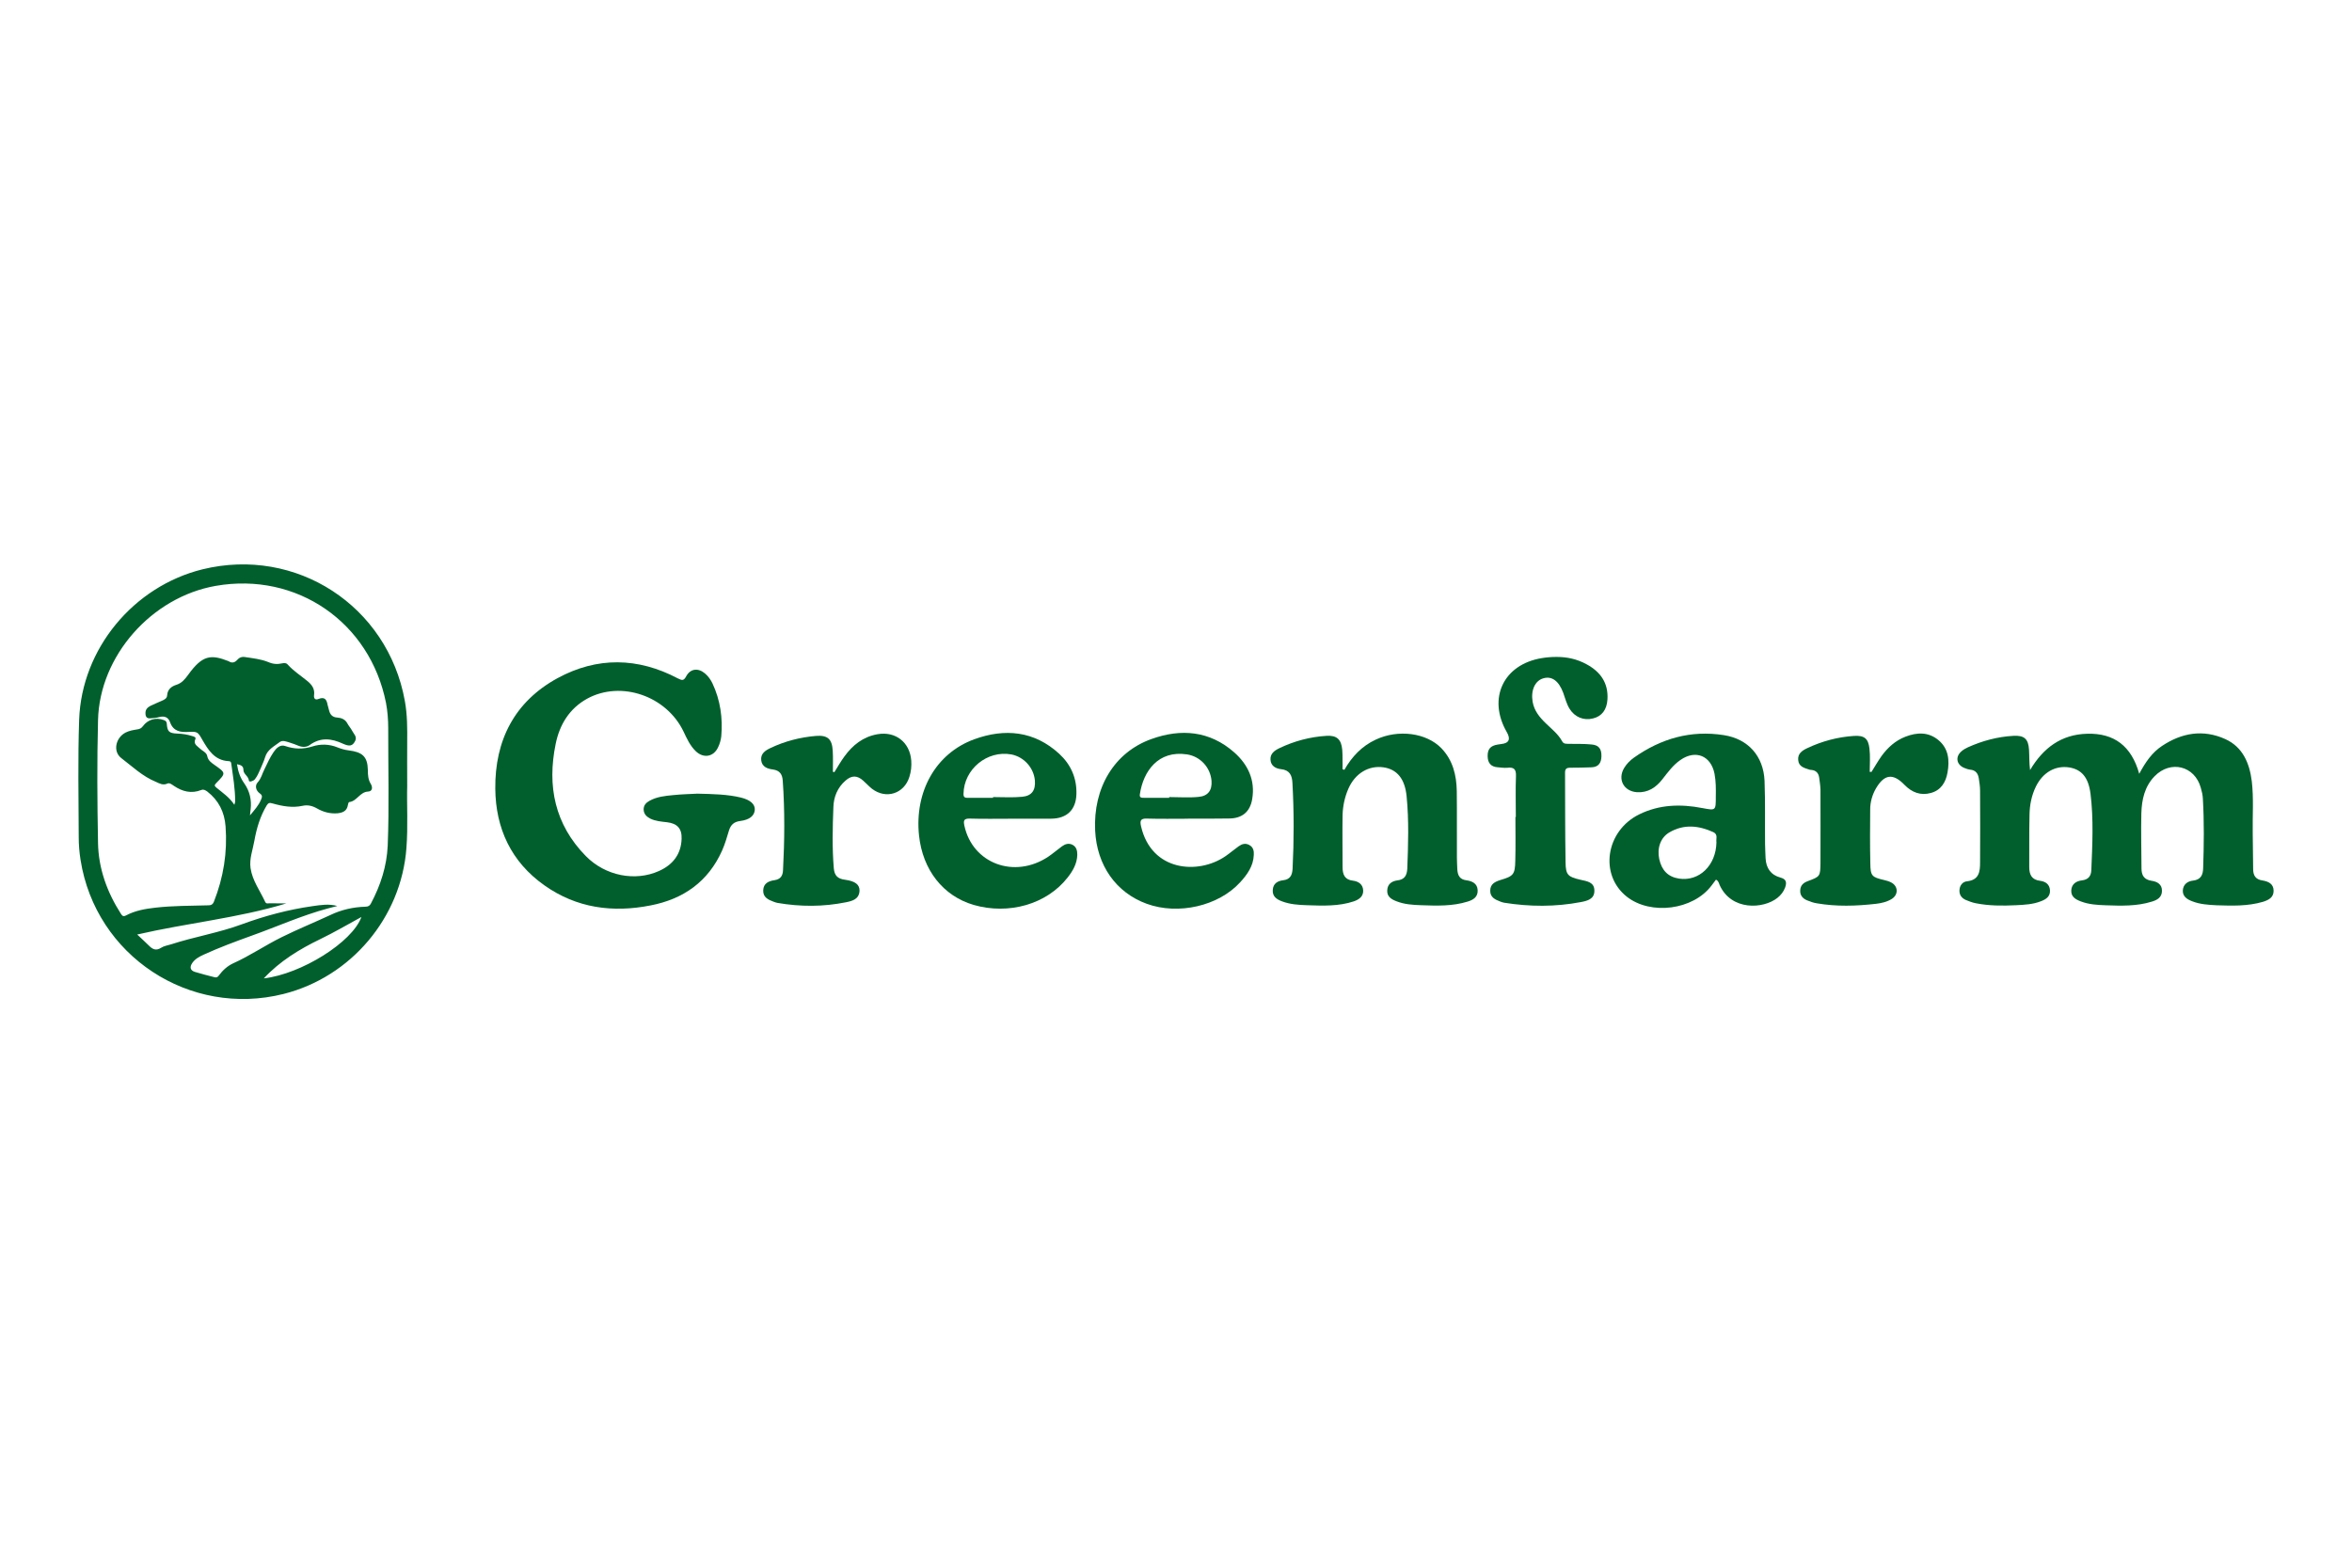 <?xml version="1.0" encoding="UTF-8"?>
<svg xmlns="http://www.w3.org/2000/svg" width="300" height="200" viewBox="0 0 300 200" fill="none">
  <rect width="300" height="200" fill="white"></rect>
  <g clip-path="url(#clip0_123_230)">
    <path d="M51.938 100.264C51.873 102.555 52.056 105.383 51.838 108.211C51.171 117.068 44.776 124.631 36.174 126.804C24.17 129.821 12.202 121.933 10.277 109.717C10.124 108.76 10.041 107.792 10.041 106.824C10.024 101.817 9.923 96.816 10.095 91.827C10.413 82.769 17.026 74.805 25.829 72.632C37.78 69.703 49.447 77.284 51.637 89.418C51.956 91.159 51.956 92.931 51.938 94.708C51.921 96.379 51.938 98.056 51.938 100.264ZM43.035 115.58C42.651 115.68 42.267 115.78 41.877 115.881C38.494 116.784 35.318 118.225 32.035 119.394C29.992 120.132 27.967 120.882 25.995 121.785C25.44 122.039 24.891 122.322 24.525 122.854C24.159 123.385 24.271 123.81 24.861 123.993C25.682 124.247 26.503 124.448 27.323 124.661C27.577 124.743 27.76 124.678 27.908 124.46C28.392 123.793 29.012 123.238 29.732 122.901C31.893 121.933 33.83 120.592 35.944 119.553C37.969 118.55 40.077 117.693 42.12 116.743C43.542 116.058 45.048 115.721 46.624 115.674C46.979 115.674 47.179 115.538 47.327 115.237C48.549 112.929 49.334 110.502 49.453 107.892C49.653 102.903 49.506 97.902 49.518 92.895C49.518 91.809 49.435 90.734 49.234 89.666C47.185 79.374 37.845 72.945 27.536 74.74C19.352 76.162 12.692 83.661 12.503 91.892C12.368 97.099 12.403 102.319 12.503 107.526C12.557 110.809 13.661 113.82 15.414 116.566C15.597 116.849 15.733 116.967 16.081 116.784C17.25 116.164 18.526 115.946 19.813 115.798C22.039 115.544 24.282 115.562 26.526 115.497C26.88 115.497 27.111 115.444 27.282 115.042C28.504 111.949 29.024 108.731 28.77 105.418C28.634 103.594 27.884 102.106 26.444 100.984C26.207 100.819 25.977 100.665 25.676 100.784C24.407 101.285 23.267 100.984 22.192 100.264C21.939 100.099 21.626 99.827 21.354 99.963C20.787 100.228 20.333 99.945 19.884 99.744C18.195 99.059 16.873 97.784 15.45 96.698C14.363 95.842 14.765 94.088 16.034 93.45C16.501 93.214 17.02 93.132 17.522 93.049C17.823 93.013 18.042 92.895 18.225 92.647C18.862 91.779 19.896 91.49 20.888 91.862C21.106 91.945 21.242 92.027 21.271 92.299C21.336 93.32 21.555 93.539 22.576 93.586C23.243 93.604 23.899 93.704 24.519 93.905C24.702 93.958 25.038 94.041 24.92 94.289C24.637 94.926 25.139 95.145 25.44 95.446C25.776 95.783 26.343 95.983 26.426 96.432C26.544 97.034 26.945 97.288 27.365 97.589C28.823 98.611 28.835 98.628 27.583 99.898C27.329 100.164 27.329 100.264 27.601 100.482C28.386 101.138 29.26 101.705 29.892 102.673C29.945 102.454 29.992 102.372 29.992 102.289C30.01 100.63 29.709 99.006 29.49 97.371C29.455 97.152 29.325 97.105 29.154 97.105C27.365 97.005 26.562 95.682 25.806 94.377C25.239 93.374 25.186 93.32 24.064 93.374C23.06 93.439 22.122 93.32 21.702 92.169C21.484 91.502 20.982 91.301 20.297 91.484C19.961 91.585 19.595 91.602 19.24 91.638C18.703 91.703 18.538 91.419 18.555 90.917C18.573 90.481 18.839 90.233 19.193 90.049C19.677 89.813 20.179 89.612 20.663 89.394C20.982 89.258 21.301 89.093 21.319 88.709C21.372 87.953 21.856 87.57 22.488 87.369C23.19 87.15 23.574 86.666 23.993 86.1C25.818 83.555 26.904 83.472 29.13 84.34C29.148 84.358 29.165 84.358 29.195 84.375C29.596 84.629 29.951 84.529 30.252 84.192C30.517 83.891 30.836 83.755 31.256 83.826C32.259 83.98 33.281 84.08 34.219 84.464C34.822 84.73 35.377 84.765 35.979 84.629C36.245 84.576 36.499 84.547 36.699 84.783C37.437 85.603 38.358 86.188 39.191 86.873C39.758 87.328 40.177 87.877 40.059 88.68C39.994 89.164 40.26 89.335 40.643 89.164C41.429 88.863 41.665 89.264 41.783 89.92C41.836 90.156 41.919 90.374 41.966 90.605C42.102 91.171 42.403 91.508 43.023 91.543C43.542 91.579 44.026 91.779 44.28 92.246C44.464 92.6 44.747 92.901 44.918 93.232C45.101 93.616 45.556 93.952 45.32 94.49C44.983 95.174 44.617 95.275 43.731 94.873C42.291 94.206 40.903 94.035 39.516 95.039C39.096 95.34 38.595 95.34 38.11 95.157C37.709 95.003 37.325 94.838 36.906 94.72C36.505 94.602 36.05 94.401 35.684 94.667C34.963 95.222 34.096 95.623 33.812 96.609C33.659 97.129 33.411 97.613 33.21 98.115C33.009 98.569 32.826 99.018 32.507 99.42C32.289 99.674 31.769 99.803 31.752 99.603C31.698 99 31.049 98.782 31.049 98.215C31.049 97.695 30.695 97.595 30.228 97.495C30.364 98.434 30.647 99.237 31.167 99.957C31.852 100.943 32.106 102.047 31.97 103.24C31.934 103.458 31.917 103.677 31.887 104.025C32.472 103.322 32.974 102.767 33.275 102.065C33.428 101.71 33.529 101.48 33.109 101.197C32.643 100.86 32.489 100.24 32.856 99.827C33.322 99.325 33.44 98.705 33.724 98.156C34.09 97.388 34.444 96.615 34.91 95.93C35.229 95.464 35.731 94.944 36.369 95.174C37.538 95.576 38.648 95.611 39.852 95.228C40.891 94.891 42.013 94.926 43.035 95.346C43.501 95.529 43.956 95.665 44.458 95.729C46.199 95.948 46.884 96.485 46.92 98.239C46.92 98.859 46.955 99.443 47.286 99.998C47.551 100.417 47.522 100.967 46.949 100.984C45.892 101.037 45.526 102.224 44.54 102.325C44.475 102.325 44.387 102.561 44.375 102.691C44.257 103.476 43.708 103.694 43.017 103.759C42.078 103.824 41.228 103.594 40.437 103.139C39.852 102.803 39.25 102.655 38.595 102.803C37.29 103.086 36.014 102.856 34.78 102.502C34.379 102.384 34.225 102.419 34.013 102.756C33.174 104.161 32.726 105.684 32.442 107.272C32.242 108.43 31.787 109.551 31.958 110.756C32.194 112.362 33.18 113.649 33.83 115.072C33.966 115.338 34.196 115.237 34.385 115.237C35.105 115.255 35.825 115.255 36.528 115.255C30.352 117.127 23.893 117.747 17.498 119.223C18.065 119.76 18.538 120.179 18.986 120.628C19.453 121.112 19.907 121.33 20.557 120.911C20.923 120.675 21.395 120.61 21.826 120.474C24.808 119.506 27.92 119.004 30.866 117.912C33.777 116.843 36.788 116.04 39.87 115.603C40.927 115.45 41.96 115.284 43.035 115.586V115.58ZM33.647 124.82C38.435 124.265 44.942 120.203 46.099 116.985C44.328 117.953 42.615 118.957 40.844 119.813C38.181 121.1 35.69 122.624 33.647 124.82Z" fill="#005F2C"></path>
    <path d="M272.86 98.723C273.681 97.182 274.519 95.995 275.753 95.174C278.28 93.486 281.008 93.013 283.836 94.289C286.08 95.31 286.93 97.371 287.219 99.679C287.473 101.858 287.302 104.049 287.337 106.239C287.355 107.78 287.373 109.321 287.39 110.856C287.39 111.659 287.674 112.197 288.577 112.326C289.297 112.445 290 112.728 290 113.649C290 114.517 289.333 114.836 288.63 115.054C286.688 115.621 284.716 115.556 282.72 115.491C281.663 115.438 280.594 115.373 279.591 114.972C278.935 114.718 278.386 114.352 278.422 113.584C278.475 112.816 279.042 112.415 279.727 112.344C280.73 112.226 280.996 111.606 281.014 110.756C281.114 107.81 281.149 104.846 280.978 101.888C280.961 101.421 280.842 100.949 280.713 100.5C279.945 97.707 276.863 96.934 274.82 99.03C273.551 100.335 273.179 102.023 273.131 103.765C273.066 106.109 273.149 108.435 273.149 110.779C273.149 111.665 273.468 112.22 274.436 112.368C275.139 112.468 275.777 112.805 275.759 113.655C275.759 114.476 275.157 114.824 274.472 115.025C272.547 115.627 270.557 115.562 268.579 115.491C267.511 115.456 266.436 115.391 265.432 115.007C264.765 114.753 264.145 114.422 264.192 113.584C264.245 112.746 264.859 112.397 265.562 112.315C266.383 112.214 266.719 111.748 266.749 111.027C266.885 107.78 267.05 104.515 266.648 101.268C266.383 99.142 265.479 98.156 263.921 97.902C262.149 97.636 260.573 98.54 259.687 100.329C259.132 101.468 258.884 102.691 258.867 103.942C258.813 106.151 258.849 108.376 258.831 110.602C258.831 111.571 259.132 112.244 260.236 112.374C260.874 112.456 261.423 112.793 261.476 113.56C261.529 114.363 260.992 114.718 260.354 114.966C259.315 115.385 258.211 115.432 257.125 115.485C255.401 115.568 253.694 115.568 252.006 115.231C251.569 115.149 251.138 114.977 250.736 114.812C250.217 114.576 249.898 114.174 249.933 113.555C249.969 112.935 250.353 112.486 250.89 112.433C252.449 112.267 252.561 111.193 252.561 110.024C252.579 106.959 252.579 103.913 252.561 100.866C252.561 100.347 252.478 99.809 252.395 99.278C252.295 98.676 251.994 98.257 251.309 98.192C251.026 98.156 250.742 98.056 250.471 97.938C249.532 97.501 249.402 96.532 250.17 95.865C250.406 95.647 250.707 95.481 250.99 95.346C252.85 94.507 254.787 93.988 256.812 93.876C258.182 93.793 258.719 94.259 258.802 95.635C258.855 96.473 258.819 97.324 258.937 98.245C260.608 95.416 262.923 93.692 266.217 93.61C269.648 93.509 271.874 95.168 272.86 98.717V98.723Z" fill="#005F2C"></path>
    <path d="M88.876 101.25C91.001 101.303 92.772 101.333 94.514 101.752C95.719 102.053 96.321 102.608 96.274 103.322C96.221 104.078 95.606 104.592 94.384 104.745C93.629 104.846 93.227 105.212 92.997 105.903C92.731 106.77 92.477 107.674 92.111 108.495C90.34 112.48 87.157 114.706 82.989 115.509C78.171 116.465 73.548 115.863 69.433 112.946C65.199 109.953 63.221 105.684 63.174 100.612C63.121 94.472 65.601 89.53 71.11 86.519C76.164 83.773 81.371 83.856 86.473 86.554C87.028 86.838 87.228 86.838 87.529 86.271C88.067 85.285 89.053 85.184 89.921 85.916C90.34 86.271 90.641 86.702 90.877 87.186C91.881 89.329 92.2 91.591 91.999 93.929C91.946 94.395 91.816 94.867 91.615 95.287C91.048 96.574 89.726 96.792 88.734 95.824C88.014 95.121 87.612 94.236 87.193 93.344C85.014 88.774 79.21 86.784 74.906 89.128C72.627 90.386 71.375 92.441 70.873 94.921C69.769 100.293 70.773 105.182 74.705 109.197C77.215 111.76 81.029 112.48 84.046 111.122C85.805 110.337 86.874 108.996 86.939 107.024C86.992 105.702 86.384 105.052 85.079 104.899C84.359 104.816 83.609 104.763 82.936 104.432C82.452 104.178 82.115 103.848 82.097 103.263C82.097 102.726 82.416 102.395 82.853 102.159C83.792 101.64 84.825 101.539 85.847 101.439C86.969 101.321 88.09 101.303 88.876 101.256V101.25Z" fill="#005F2C"></path>
    <path d="M171.471 98.221C172.428 96.532 173.715 95.174 175.486 94.354C178.35 93.013 181.945 93.486 183.852 95.458C185.311 96.981 185.777 98.888 185.813 100.913C185.848 103.759 185.813 106.605 185.83 109.433C185.83 109.935 185.866 110.437 185.883 110.939C185.937 111.706 186.202 112.208 187.07 112.309C187.755 112.409 188.428 112.692 188.475 113.549C188.529 114.434 187.909 114.806 187.206 115.019C185.281 115.621 183.291 115.556 181.314 115.485C180.209 115.45 179.123 115.385 178.084 114.966C177.446 114.712 176.897 114.381 176.944 113.578C176.98 112.757 177.564 112.409 178.214 112.321C179.17 112.22 179.454 111.665 179.501 110.833C179.619 107.751 179.719 104.692 179.418 101.61C179.2 99.349 178.196 98.162 176.49 97.896C174.583 97.613 172.841 98.664 171.985 100.624C171.518 101.693 171.282 102.815 171.247 103.972C171.211 106.198 171.247 108.424 171.247 110.632C171.247 111.553 171.501 112.238 172.587 112.356C173.254 112.439 173.845 112.811 173.874 113.596C173.91 114.363 173.355 114.753 172.705 114.983C170.763 115.639 168.737 115.55 166.73 115.485C165.644 115.45 164.551 115.385 163.5 114.983C162.833 114.729 162.278 114.363 162.343 113.525C162.396 112.704 162.981 112.385 163.648 112.303C164.569 112.202 164.817 111.647 164.87 110.862C165.053 107.196 165.053 103.529 164.852 99.868C164.799 98.93 164.516 98.245 163.394 98.127C162.756 98.062 162.089 97.725 162.054 96.922C162.001 96.166 162.538 95.765 163.158 95.464C165.065 94.543 167.09 94.005 169.198 93.876C170.52 93.793 171.087 94.33 171.205 95.665C171.241 96.084 171.241 96.503 171.241 96.904C171.258 97.324 171.241 97.725 171.241 98.127C171.323 98.162 171.394 98.18 171.459 98.209L171.471 98.221Z" fill="#005F2C"></path>
    <path d="M218.936 107.455C218.853 107.054 219.172 106.469 218.552 106.168C216.68 105.312 214.785 105.111 212.943 106.186C211.803 106.841 211.337 108.193 211.638 109.599C211.957 111.057 212.778 111.878 214.165 112.09C216.728 112.474 218.883 110.419 218.936 107.455ZM218.871 112.226C218.688 112.48 218.505 112.728 218.304 112.982C215.96 116.093 210.569 116.796 207.511 114.405C203.962 111.612 204.801 106.003 209.082 103.895C211.662 102.626 214.389 102.555 217.147 103.092C218.853 103.411 218.853 103.429 218.853 101.634C218.871 100.648 218.871 99.674 218.688 98.705C218.233 96.414 216.279 95.611 214.354 96.946C213.398 97.601 212.748 98.516 212.045 99.408C211.225 100.465 210.203 101.15 208.798 101.067C207.092 100.949 206.289 99.408 207.174 97.955C207.493 97.436 207.912 97.017 208.397 96.668C211.845 94.224 215.659 93.12 219.88 93.787C222.992 94.271 224.935 96.468 225.07 99.626C225.171 102.319 225.106 105.017 225.135 107.709C225.135 108.294 225.188 108.878 225.2 109.481C225.265 110.738 225.856 111.624 227.107 111.96C227.875 112.161 227.91 112.616 227.692 113.23C227.491 113.767 227.155 114.198 226.706 114.552C224.917 115.975 220.831 116.211 219.343 112.911C219.243 112.675 219.207 112.391 218.877 112.226H218.871Z" fill="#005F2C"></path>
    <path d="M193.346 104.243C193.346 102.484 193.293 100.748 193.364 99.006C193.4 98.121 193.081 97.849 192.26 97.949C191.841 97.985 191.422 97.914 191.02 97.885C190.152 97.82 189.763 97.318 189.751 96.479C189.733 95.576 190.105 95.139 191.02 94.991C191.174 94.956 191.321 94.938 191.457 94.926C192.473 94.824 192.719 94.316 192.195 93.403C189.715 89.105 191.758 84.765 196.647 83.962C197.249 83.862 197.869 83.809 198.471 83.809H198.572C199.877 83.809 201.134 84.074 202.339 84.73C204.128 85.686 205.167 87.121 205.031 89.246C204.948 90.551 204.311 91.39 203.189 91.655C202.002 91.957 200.863 91.49 200.207 90.433C199.806 89.796 199.64 89.064 199.387 88.373C198.82 86.867 197.946 86.229 196.877 86.531C195.791 86.832 195.236 88.054 195.49 89.542C195.69 90.681 196.375 91.514 197.178 92.287C197.916 93.007 198.749 93.645 199.257 94.578C199.457 94.944 199.794 94.879 200.113 94.897C201.081 94.915 202.055 94.879 203.024 94.98C203.945 95.062 204.281 95.546 204.264 96.485C204.246 97.341 203.88 97.855 203.006 97.89C202.085 97.926 201.164 97.944 200.26 97.944C199.806 97.944 199.623 98.097 199.623 98.564C199.64 102.378 199.623 106.198 199.688 110.012C199.705 111.636 200.007 111.872 201.595 112.238C202.398 112.421 203.366 112.521 203.366 113.625C203.384 114.712 202.445 114.93 201.642 115.084C198.395 115.704 195.112 115.686 191.853 115.166C191.687 115.131 191.516 115.084 191.351 115.013C190.684 114.759 190.064 114.458 190.081 113.625C190.081 112.769 190.701 112.486 191.386 112.267C193.028 111.783 193.246 111.565 193.276 109.823C193.329 107.951 193.293 106.091 193.293 104.232H193.346V104.243Z" fill="#005F2C"></path>
    <path d="M126.663 101.787V101.687C127.903 101.687 129.155 101.77 130.377 101.651C131.635 101.533 132.101 100.795 132.001 99.561C131.847 97.938 130.613 96.568 129.007 96.249C125.925 95.682 122.949 98.121 122.896 101.268C122.879 101.752 123.115 101.787 123.481 101.787H126.663ZM129.025 104.45C127.236 104.45 125.459 104.486 123.687 104.432C122.949 104.415 122.867 104.686 123.003 105.318C124.042 110.171 129.379 112.161 133.695 109.303C134.315 108.884 134.864 108.4 135.467 107.963C135.868 107.68 136.305 107.526 136.807 107.78C137.326 108.064 137.409 108.548 137.409 109.067C137.374 110.189 136.842 111.11 136.169 111.96C133.524 115.344 128.688 116.749 124.183 115.444C120.298 114.304 117.689 110.992 117.222 106.587C116.638 101.014 119.33 96.125 124.254 94.318C128.151 92.895 131.918 93.232 135.118 96.178C136.588 97.536 137.362 99.272 137.297 101.333C137.232 103.322 136.075 104.426 134.085 104.444H129.031L129.025 104.45Z" fill="#005F2C"></path>
    <path d="M149.129 101.787V101.687C150.369 101.687 151.621 101.787 152.843 101.669C154.101 101.569 154.614 100.813 154.532 99.626C154.396 97.902 153.091 96.497 151.402 96.243C147.736 95.688 145.829 98.386 145.392 101.315C145.309 101.799 145.628 101.781 145.929 101.781H149.123L149.129 101.787ZM151.538 104.45C149.779 104.45 148.043 104.485 146.301 104.432C145.463 104.397 145.38 104.716 145.545 105.436C146.886 111.193 152.843 111.612 156.309 109.233C156.893 108.831 157.431 108.365 157.997 107.963C158.399 107.68 158.836 107.526 159.338 107.798C159.857 108.064 159.958 108.565 159.922 109.067C159.869 110.49 159.084 111.577 158.18 112.563C155.417 115.592 150.298 116.761 146.283 115.308C142.351 113.885 139.907 110.402 139.688 105.967C139.422 100.512 142.115 95.977 146.868 94.283C150.635 92.925 154.301 93.226 157.431 95.989C159.19 97.548 160.123 99.538 159.721 101.929C159.456 103.57 158.434 104.409 156.775 104.421C155.016 104.456 153.28 104.438 151.538 104.438V104.45Z" fill="#005F2C"></path>
    <path d="M238.715 98.469C239.134 97.802 239.536 97.099 239.985 96.462C240.788 95.357 241.774 94.472 243.049 93.982C244.519 93.415 245.977 93.362 247.247 94.419C248.552 95.505 248.688 97.011 248.404 98.569C248.186 99.809 247.566 100.813 246.296 101.161C244.991 101.527 243.87 101.108 242.913 100.122C241.455 98.617 240.351 98.764 239.282 100.577C238.798 101.415 238.544 102.336 238.544 103.287C238.526 105.566 238.508 107.839 238.562 110.118C238.579 111.76 238.745 111.907 240.351 112.279C240.634 112.344 240.935 112.433 241.189 112.563C242.128 113.029 242.175 114.133 241.289 114.688C240.669 115.072 239.967 115.225 239.264 115.308C236.755 115.592 234.257 115.674 231.748 115.243C231.311 115.178 230.892 115.025 230.49 114.859C229.924 114.623 229.569 114.204 229.623 113.555C229.658 112.935 230.042 112.616 230.579 112.415C232.15 111.83 232.185 111.813 232.203 110.106C232.22 106.959 232.203 103.83 232.203 100.701C232.185 100.199 232.102 99.697 232.037 99.195C231.955 98.64 231.654 98.292 231.069 98.227C230.969 98.227 230.886 98.209 230.803 98.192C230.148 97.973 229.434 97.825 229.363 96.969C229.28 96.131 229.882 95.747 230.52 95.446C232.392 94.56 234.387 94.023 236.477 93.887C237.765 93.805 238.302 94.188 238.449 95.493C238.568 96.462 238.485 97.465 238.485 98.475H238.721L238.715 98.469Z" fill="#005F2C"></path>
    <path d="M106.429 98.504C106.848 97.837 107.232 97.146 107.699 96.515C108.755 95.056 110.09 93.988 111.932 93.669C114.223 93.267 116.047 94.69 116.23 97.017C116.283 97.719 116.213 98.422 115.994 99.107C115.327 101.268 113.012 102 111.223 100.63C110.84 100.329 110.503 99.945 110.119 99.609C109.352 98.906 108.631 98.888 107.84 99.591C106.819 100.476 106.335 101.681 106.299 102.974C106.199 105.566 106.134 108.182 106.352 110.774C106.435 111.695 106.837 112.114 107.775 112.232C109.116 112.415 109.647 112.87 109.635 113.637C109.582 114.724 108.714 114.942 107.911 115.107C105.018 115.692 102.09 115.692 99.173 115.19C99.007 115.155 98.836 115.107 98.671 115.037C97.986 114.783 97.313 114.481 97.348 113.578C97.384 112.675 98.069 112.391 98.789 112.291C99.574 112.173 99.846 111.706 99.875 111.022C100.076 107.225 100.112 103.405 99.84 99.591C99.787 98.806 99.474 98.286 98.582 98.168C97.915 98.085 97.195 97.849 97.094 96.999C96.994 96.149 97.614 95.741 98.281 95.428C100.106 94.56 102.048 94.058 104.073 93.887C105.561 93.769 106.134 94.271 106.217 95.794C106.27 96.68 106.234 97.566 106.234 98.457C106.299 98.475 106.352 98.493 106.417 98.51L106.429 98.504Z" fill="#005F2C"></path>
  </g>
  <defs>
    <clipPath id="clip0_123_230">
      <rect width="280" height="55.447" fill="white" transform="translate(10 72)"></rect>
    </clipPath>
  </defs>
</svg>
